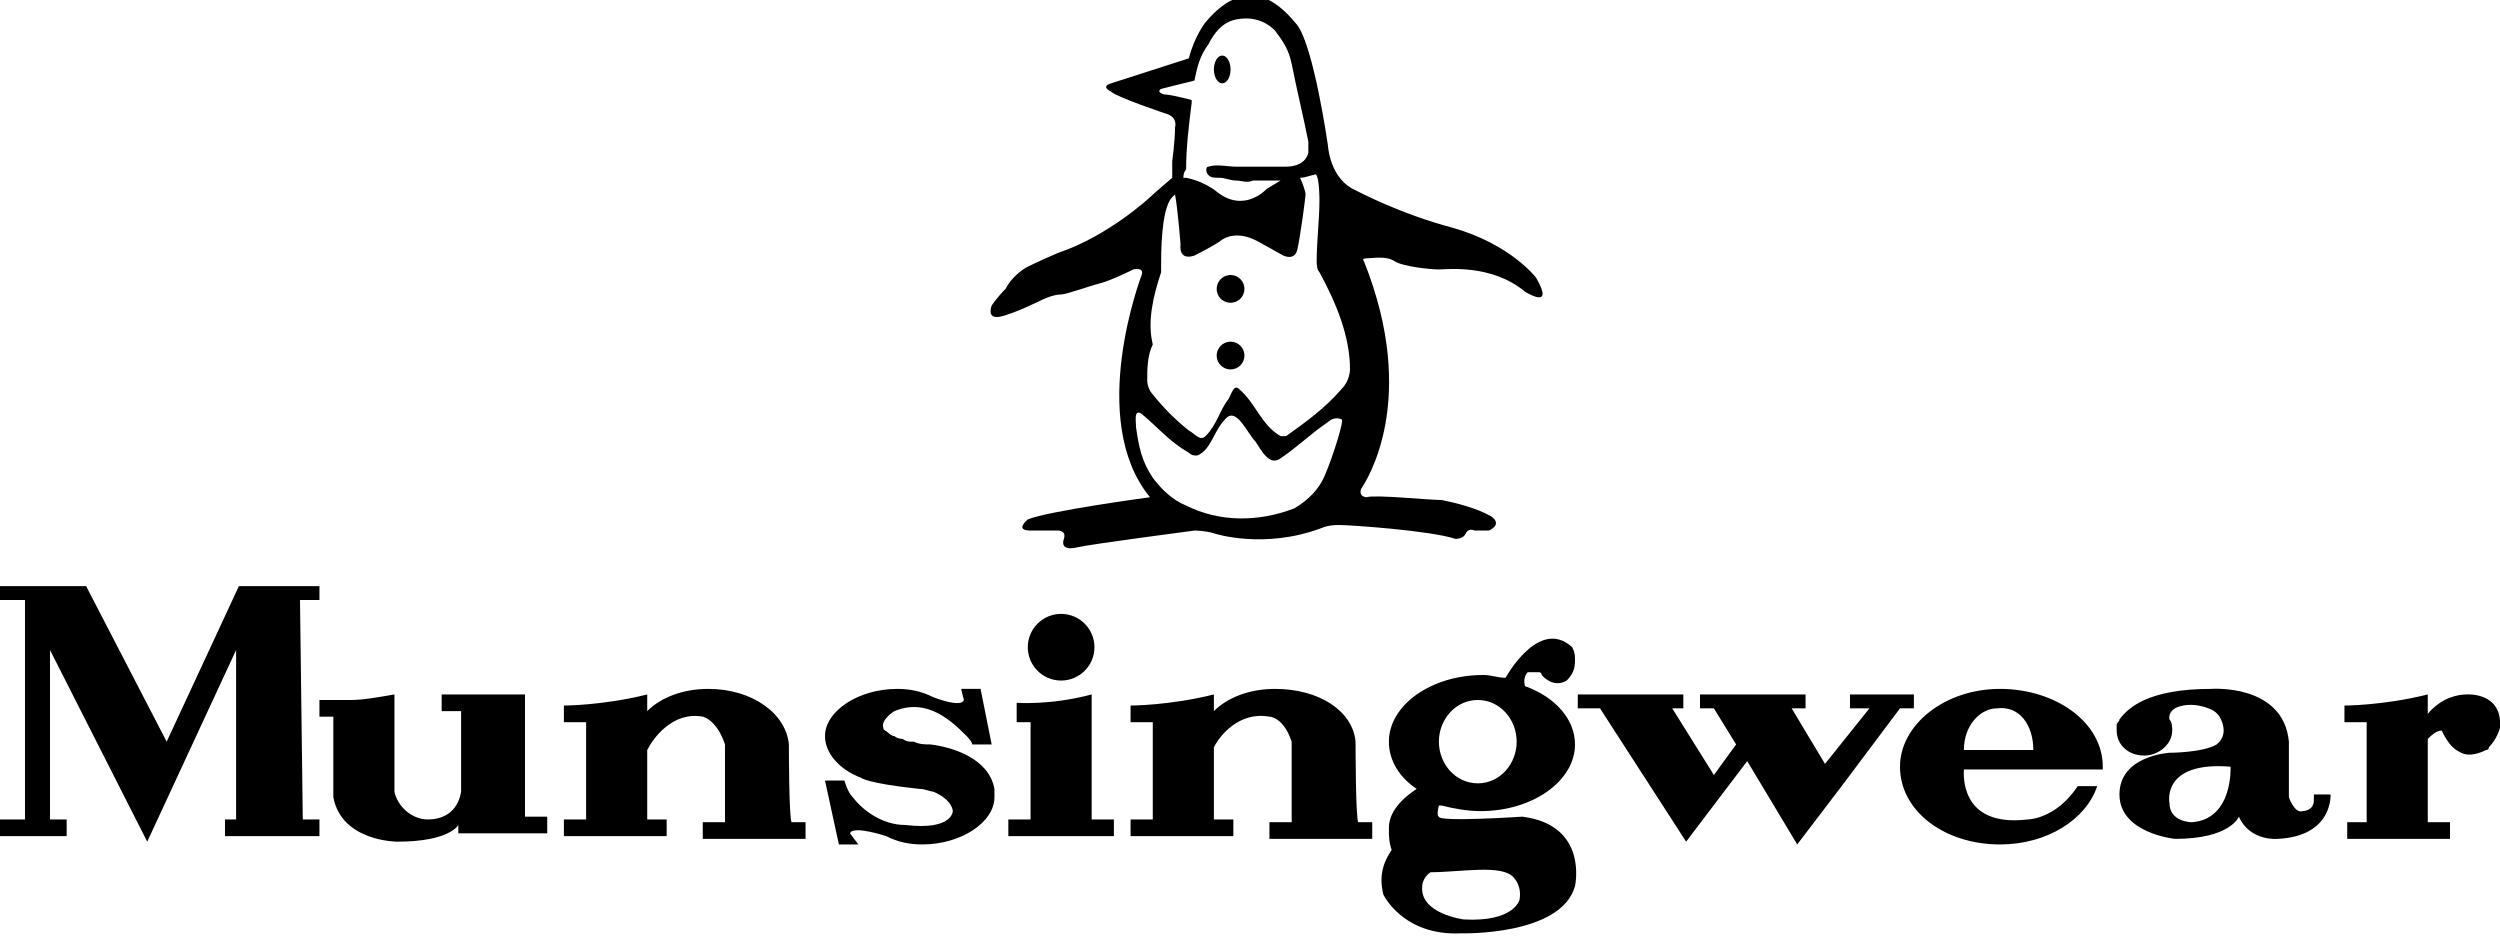 <svg xmlns="http://www.w3.org/2000/svg" viewBox="0 0 90 33.7"><path d="M38.2 10.6c.2 0 1-.3 1.4-.4.4-.1 1.2-.5 1.2-.5s.4-.1.3.2c0 0-2 5.2.3 8 0 0-3.7.5-4.4.8 0 0-.5.4.1.4h1s.3 0 .2.3c-.1.3.1.4.5.3.4-.1 4.2-.6 4.2-.6s.4 0 .7.1c0 0 1.8.6 3.9-.2 0 0 .2-.1.6-.1.4 0 3.3.2 4.2.5 0 0 .2 0 .3-.1.1-.1.1-.3.4-.2h.5s.5-.2.1-.5c-.5-.3-1.3-.5-1.8-.6-.5 0-2.4-.2-2.7-.1 0 0-.3 0-.2-.3.2-.3 2.1-3.2.1-8.2 0 0-.1-.1.1-.1s.7-.1 1 .1c.3.2 1.3.3 1.6.3.3 0 1.9-.2 3.1.8 0 0 1.1.7.4-.5 0 0-.9-1.2-3-1.8-1.9-.5-3.4-1.3-3.6-1.4-.2-.1-.8-.5-.9-1.6 0 0-.5-3.5-1.1-4.3-.5-.6-1.7-2-3.3-.1 0 0-.4.5-.6 1.3L40 3s-.4.1 0 .3c.2.2 2 .8 2 .8s.4.1.3.5c0 .5-.1 1.2-.1 1.2v.6s-.7.6-.8.7c0 0-1.5 1.4-3.3 2-.7.3-1.1.5-1.1.5-.2.1-.6.4-.8.8-.3.3-.5.6-.5.6s-.2.5.3.4c.5-.1 1.5-.6 1.5-.6s.4-.2.7-.2zm9.5 6.5c-.2.5-.6.9-1.1 1.2-1.3.5-2.7.5-3.9-.1-.5-.2-.9-.6-1.2-1-.4-.6-.5-1.1-.6-1.8 0-.2-.1-.7.2-.5.6.5 1 1 1.7 1.4.1.1.2.1.3.1.5-.2.6-.9 1-1.3.4-.5.8.5 1.1.8.2.3.5.9.9.6.6-.4 1.1-.9 1.7-1.3.1-.1.3-.2.5-.1.1 0-.3 1.3-.6 2zM41.9 3.4c-.3-.1-.1-.2-.1-.2l1.2-.3c.1-.5.2-.9.5-1.3.2-.4.5-.8 1-.9.5-.1 1 0 1.4.4.3.4.5.7.6 1.2.2 1 .4 1.8.6 2.8v.4c-.1.4-.5.5-.8.5h-1.8c-.3 0-.7-.1-1 0-.1 0-.1.2 0 .3.1.1.2.1.4.1s.4.1.6.1c.2 0 .4.1.6 0h1l-.5.3s-.8.9-1.8.1c-.5-.4-1.1-.5-1.1-.5h-.1c0-.2.1-.3.1-.3 0-.8.1-1.6.2-2.4v-.1c-.4-.1-.8-.2-1-.2zm-.1 6.4v-.3c0-1.1.1-2.1.4-2.4l.1-.1c.1.5.2 1.8.2 1.8s-.1.6.5.4c.6-.3.9-.5.9-.5s.5-.5 1.4 0l.9.5s.4.2.5-.2c.1-.4.3-1.9.3-2 0-.1-.1-.4-.2-.6.2 0 .4-.1.5-.1.2-.2.2.9.2.9 0 .7-.1 1.5-.1 2.2 0 .1 0 .3.1.4.6 1.1 1.1 2.3 1.1 3.5 0 0 0 .4-.3.7-.6.7-1.3 1.2-2 1.7h-.2c-.7-.4-.9-1.2-1.5-1.7-.2-.2-.3.3-.4.4-.3.4-.4.9-.8 1.3-.2.2-.4-.1-.6-.2-.5-.4-.9-.8-1.3-1.3-.1-.1-.2-.3-.2-.5 0-.4 0-.9.2-1.3-.2-.8 0-1.7.3-2.6z"/><ellipse cx="44" cy="2.5" rx=".3" ry=".5"/><circle cx="44.3" cy="12.8" r=".5"/><circle cx="44.3" cy="10.4" r=".5"/><path d="M28.4 26.8c-.1-1.1-1.3-2-2.9-2-.9 0-1.7.3-2.2.8V25c-1.6.4-3 .4-3 .4v.6h.8v3.5h-.8v.6H24v-.6h-.7V27c.2-.4.9-1.4 2-1.2 0 0 .5.1.8 1v2.8h-.8v.6H29v-.6h-.5c-.1-.1-.1-2.8-.1-2.8z"/><circle cx="38.2" cy="23.3" r="1.2"/><path d="M39.3 25c-1.5.4-2.7.3-2.7.3v.7h.5v3.5h-.8v.6h3.8v-.6h-.8V25zM35.8 28.5c0-.1 0-.1 0 0v-.1c-.2-1.1-1.5-1.5-2.3-1.6-.2 0-.4 0-.6-.1h-.1c-.2 0-.3-.1-.3-.1s-.2 0-.3-.1c-.1 0-.2-.1-.2-.1-.1-.1-.2-.1-.2-.2-.1-.3.4-.6.4-.6 1.2-.5 2.1.4 2.6.9.2.2.2.3.2.3h.7l-.4-2h-.7l.1.4c-.1.3-1.1-.1-1.1-.1-.4-.2-.8-.3-1.3-.3-1.4 0-2.6.8-2.6 1.7 0 .6.5 1.2 1.3 1.5 0 0 .2.2 2.1.4.2 0 .4.1.5.1.7.3.7.7.7.7s0 .7-1.7.5c-.9 0-1.6-.6-1.9-1-.2-.2-.3-.6-.3-.6h-.7l.5 2.3h.7l-.3-.4c.1-.3 1.3.1 1.3.1.4.2.8.3 1.3.3 1.4 0 2.6-.8 2.6-1.7v-.2zM51.9 29c.4.1.9.2 1.4.2 1.9 0 3.4-1.1 3.4-2.4 0-.9-.7-1.7-1.8-2.1 0 0-.1-.3.1-.5h.4s.1 0 .1.1c0 0 .4.5.9.2.2-.2.3-.4.3-.7 0-.2 0-.3-.1-.5-1.2-1.1-2.4 1.1-2.4 1.1-.3 0-.5-.1-.8-.1-1.9 0-3.4 1.1-3.4 2.4 0 .7.4 1.3 1 1.7-.3.2-1 .7-1 1.4 0 .3 0 .5.1.8-.2.3-.5.8-.3 1.6 0 0 .7 1.5 2.8 1.4 0 0 3.6.1 4.1-1.7 0 0 .5-2.2-1.9-2.5 0 0-3 .2-3 0 0 0-.1 0 0-.4h.1zm2.6 2.6s.3.3.2.8c0 0-.2.8-2 .7 0 0-1.6-.2-1.5-1.2 0 0 0-.3.3-.5 1.1 0 2.6-.3 3 .2zm-1.3-6.4c.8 0 1.4.7 1.4 1.5s-.6 1.5-1.4 1.5c-.8 0-1.4-.7-1.4-1.5s.6-1.5 1.4-1.5zM83.3 28.8c0 .4-.4.4-.4.4-.3.1-.5-.5-.5-.5v-2c-.2-2.1-2.8-1.9-2.8-1.9-2.3 0-3 .7-3.3 1.1 0 .1-.1.1-.1.2v.2c0 .5.4.9 1 .9.5 0 1-.4 1-.9 0-.1 0-.3-.1-.4 0 0-.1-.4.5-.5 0 0 .4-.1.9.1.3.1.4.3.4.3s.4.6-.1 1c-.5.3-1.7.3-1.7.3s-1.8.1-1.8 1.5 2 1.6 2 1.6c2 0 2.3-.8 2.3-.8.4.9 1.4.8 1.4.8 2-.1 1.9-1.6 1.9-1.6h-.6zm-4.4.8s-.8 0-.8-.7c0 0-.3-1.5 2.2-1.3 0 0 .1 1.9-1.4 2zM6 26.7l-2.9-5.6H0v.5h.9v7.9H0v.6h2.4v-.6h-.6v-6.1l3.5 6.9 3.2-6.9v6.1h-.4v.6h3.4v-.6h-.6l-.1-7.9h.7v-.5H8.6M48.8 26.7c-.1-1.1-1.3-1.9-2.9-1.9-.9 0-1.7.3-2.2.8V25c-1.6.4-3 .4-3 .4v.6h.8v3.5h-.8v.6h3.7v-.6h-.7v-2.6c.2-.4.9-1.3 2-1.1 0 0 .5 0 .8.9v2.9h-.8v.6h3.7v-.6h-.5c-.1-.1-.1-2.9-.1-2.9zM72 24.8c-2 0-3.6 1.3-3.6 2.8 0 1.6 1.6 2.8 3.6 2.8 1.7 0 3.1-.9 3.5-2.1h-.7c-.8 1.2-1.8 1.2-1.8 1.2-2.5.3-2.3-1.7-2.3-1.8h5v-.1c0-1.6-1.7-2.8-3.7-2.8zm1.2 2.2h-2.5c0-.9.6-1.5 1.2-1.5.8-.1 1.3.6 1.3 1.5zM68.9 25H66.6v.5h.7l-1.6 2-1.2-2h.5V25H61.2v.5h.5l.8 1.3-.8 1.1-1.5-2.4h.4V25h-3.8v.5h.8l3.1 4.8 2.2-2.9 1.8 3 1.6-2.1 2.1-2.8h.5M90 26.2c.1-1.3-1.2-1.2-1.2-1.2-.3 0-.9.1-1.4.7V25c-1.6.4-3 .4-3 .4v.6h.8v3.6h-.7v.6h3.7v-.6h-.8v-3c.1-.1.3-.3.5-.3.1.2.2.4.4.6 0 0 .1.1.3.2.2.1.5.1.9-.1 0 0 .1 0 .1-.1.3-.3.4-.7.4-.7zM18.9 29.4V25h-3v.6h.7v2.9c-.1.6-.5 1-1.2 1-.6 0-1.1-.5-1.2-1V25c-.6.1-1.1.2-1.6.2h-1.1v.6h.5v2.9c.3 1.6 2.3 1.6 2.3 1.6 1.9 0 2.2-.6 2.2-.6v.3h3.2v-.6h-.8z"/></svg>